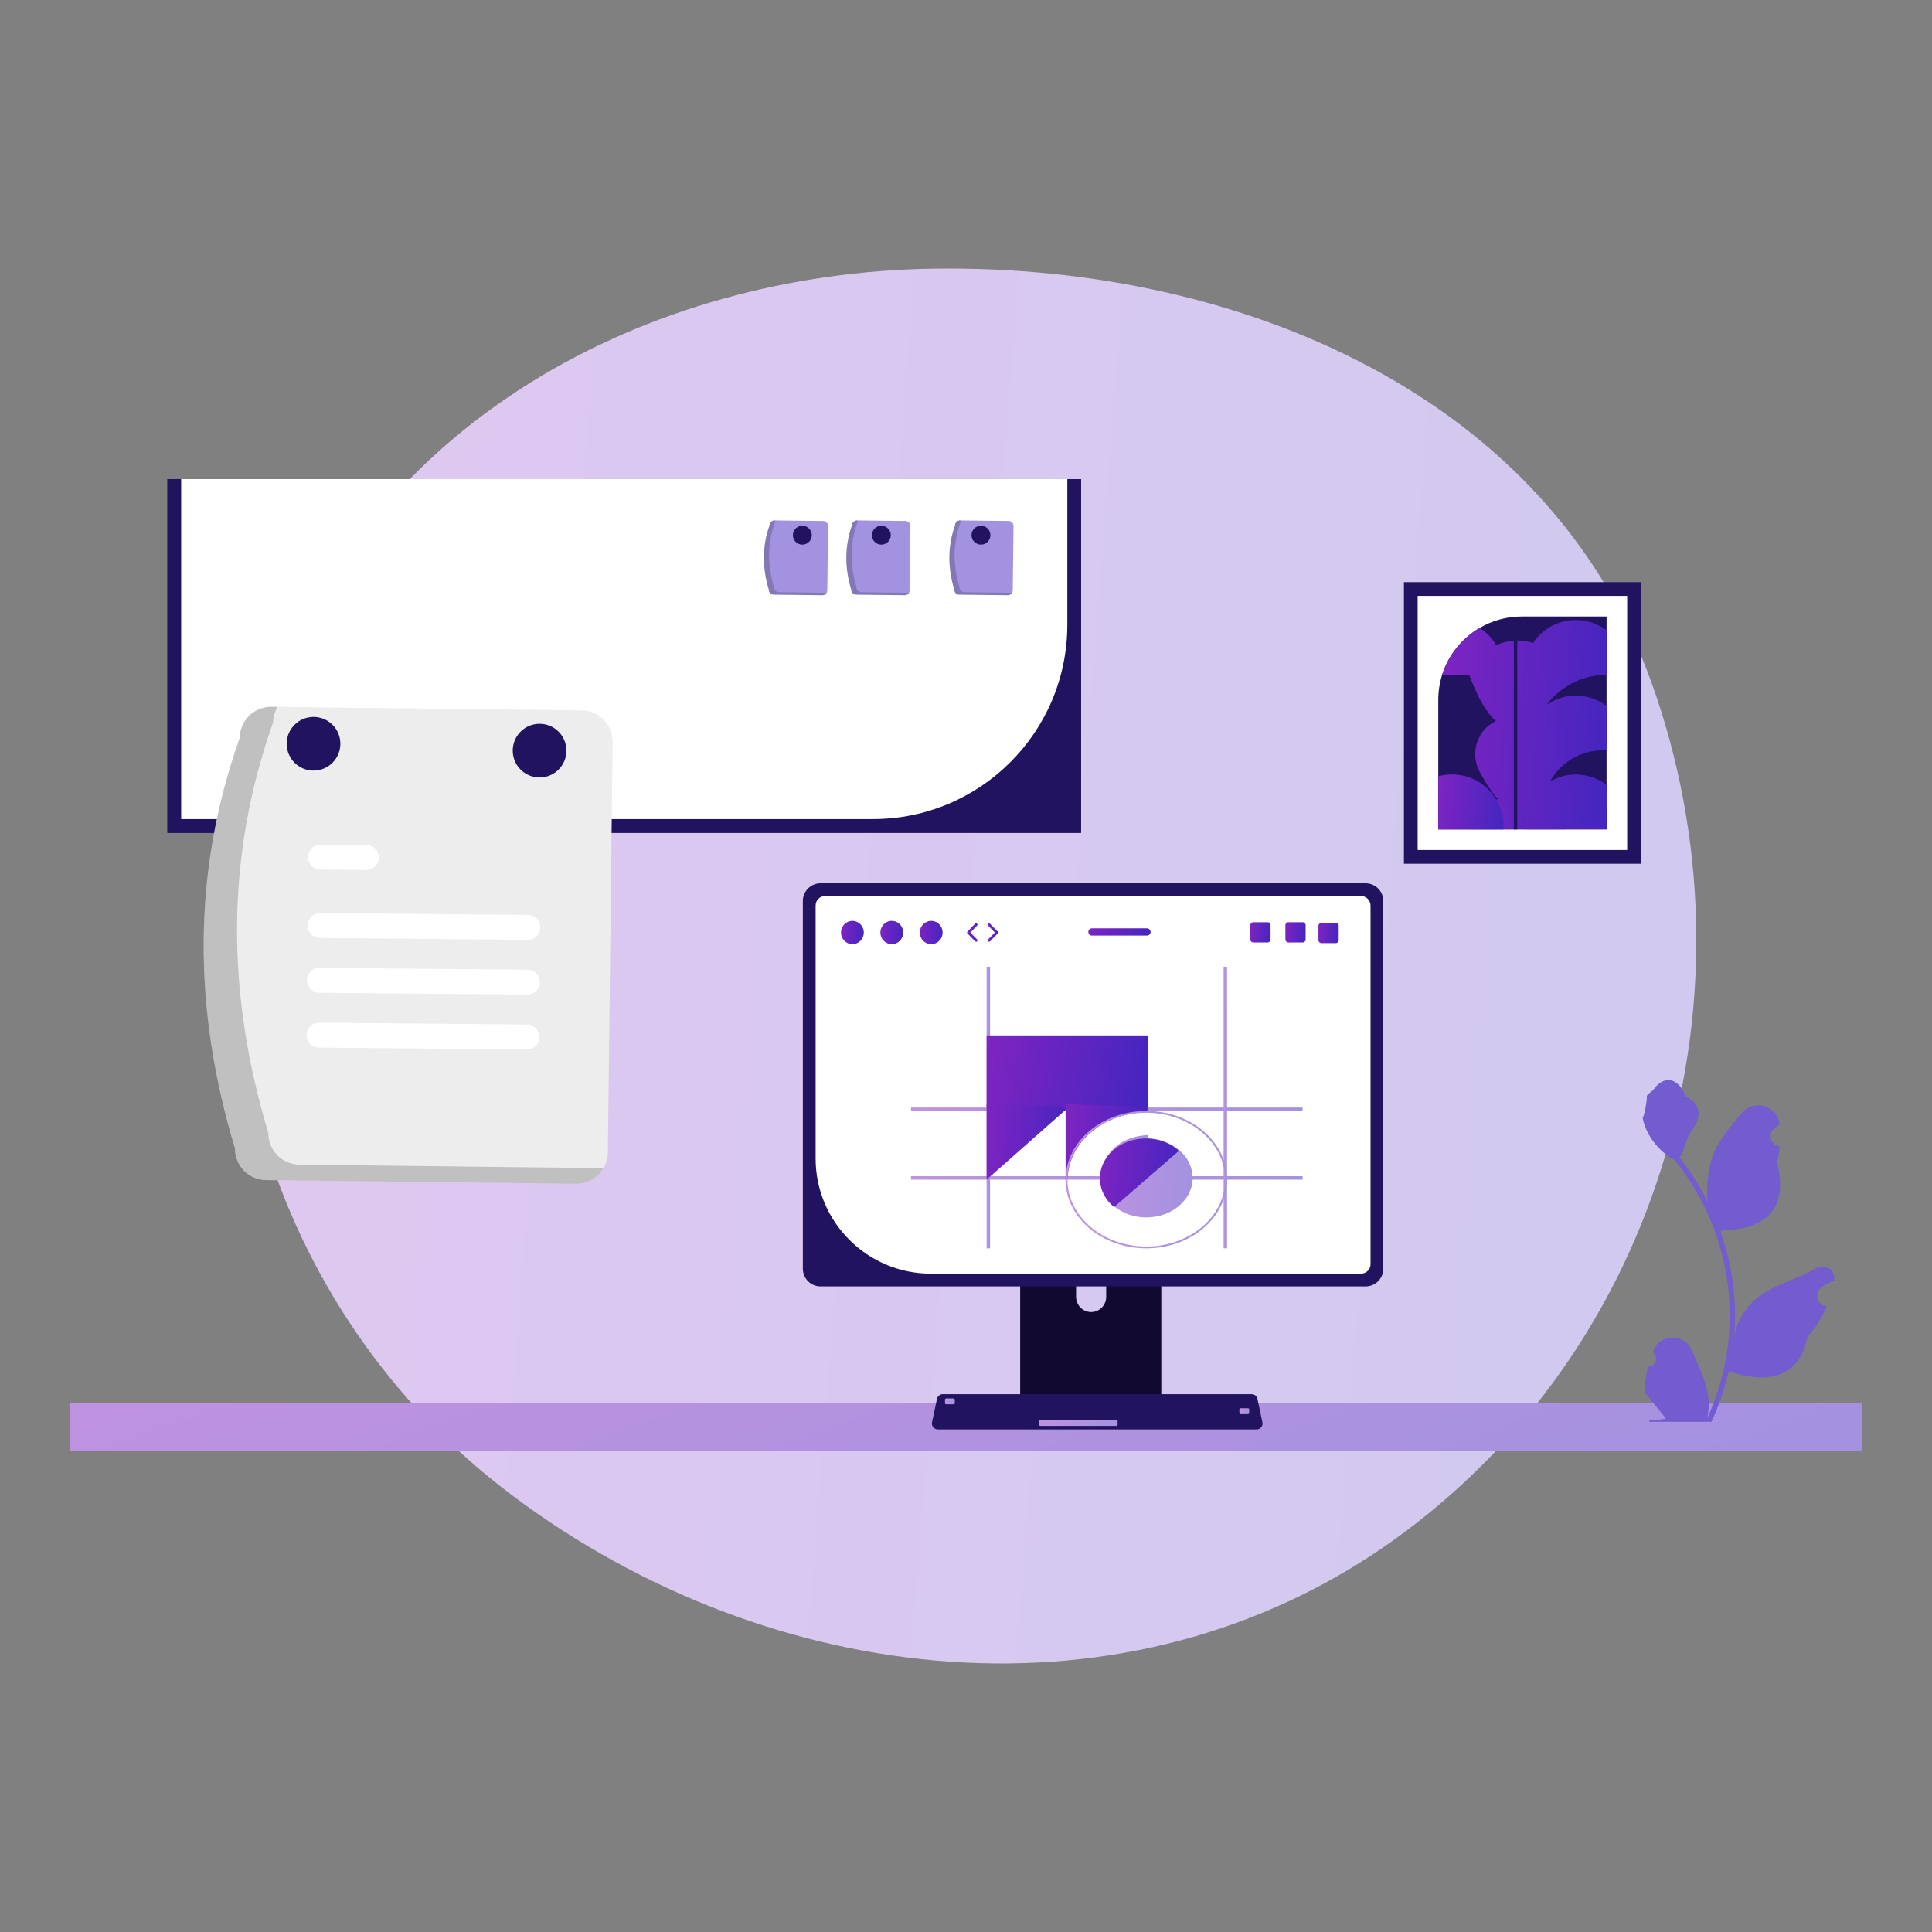 <svg width="1000" height="1000" viewBox="0 0 1000 1000" fill="none" xmlns="http://www.w3.org/2000/svg">
<rect x="0" y="0" width="1000" height="1000" fill="#808080" stroke="none"/>
<path fill-rule="evenodd" clip-rule="evenodd" d="M484.366 139.042C642.158 137.072 801.572 205.092 854.76 353.109C912.595 514.057 860.457 697.89 720.946 797.418C584.134 895.019 399.297 874.823 264.952 773.879C138.007 678.494 89.705 511.79 141.472 362.011C190.6 219.865 333.479 140.925 484.366 139.042Z" fill="url(#paint0_linear_4139_3736)"/>
<path d="M964 726.117H36V751H964V726.117Z" fill="url(#paint1_linear_4139_3736)"/>
<path d="M559.557 248H86.668V431.071H559.557V248Z" fill="#221360"/>
<path d="M559.557 248H86.668V431.071H559.557V248Z" fill="#221360"/>
<path d="M93.777 248V423.961H451.811C507.389 423.961 552.444 378.916 552.444 323.35V248H93.777Z" fill="white"/>
<path d="M597.546 619.882H531.537C529.6 619.882 528.035 621.464 528.035 623.419V727.663H601.084V623.419C601.084 621.464 599.502 619.882 597.546 619.882ZM572.568 671.338C572.568 673.097 571.982 674.697 570.986 676.012C569.564 677.896 567.306 679.123 564.764 679.123C562.24 679.123 559.982 677.896 558.56 676.012C557.564 674.697 556.977 673.097 556.977 671.338V659.234C557.013 654.986 560.497 651.52 564.764 651.52C569.031 651.52 572.533 654.986 572.568 659.234V671.338Z" fill="#110930"/>
<path d="M527.805 724.339V734.381C527.805 735.466 528.676 736.354 529.76 736.354H599.342C600.409 736.354 601.298 735.466 601.298 734.381V724.339H527.805Z" fill="#221360"/>
<path d="M706.861 457.198H424.692C419.661 457.198 415.555 461.304 415.555 466.334V656.692C415.555 661.74 419.661 665.845 424.692 665.845H706.861C711.892 665.845 715.999 661.74 715.999 656.692V466.334C715.999 461.304 711.892 457.198 706.861 457.198Z" fill="#221360"/>
<path d="M704.479 463.792H427.057C424.357 463.792 422.168 465.981 422.168 468.68V599.729C422.168 632.457 448.951 659.234 481.685 659.234H704.497C707.186 659.234 709.386 657.034 709.386 654.346V468.698C709.386 466 707.178 463.792 704.479 463.792Z" fill="white"/>
<path d="M653.421 736.194L651.305 726.188L650.861 724.037C650.576 722.633 649.332 721.62 647.892 721.62H487.945C486.523 721.62 485.278 722.633 484.976 724.037L484.532 726.188L482.416 736.194C482.239 737.101 482.452 738.025 483.039 738.736C483.608 739.447 484.479 739.856 485.385 739.856H650.452C651.376 739.856 652.23 739.447 652.816 738.736C653.385 738.025 653.616 737.101 653.421 736.194Z" fill="#221360"/>
<path d="M493.553 723.812H489.781C489.419 723.812 489.125 724.105 489.125 724.468V726.205C489.125 726.568 489.419 726.861 489.781 726.861H493.553C493.915 726.861 494.209 726.568 494.209 726.205V724.468C494.209 724.105 493.915 723.812 493.553 723.812Z" fill="url(#paint2_linear_4139_3736)"/>
<path d="M645.947 728.894H642.176C641.813 728.894 641.52 729.188 641.52 729.55V731.288C641.52 731.65 641.813 731.944 642.176 731.944H645.947C646.31 731.944 646.603 731.65 646.603 731.288V729.55C646.603 729.188 646.31 728.894 645.947 728.894Z" fill="url(#paint3_linear_4139_3736)"/>
<path d="M577.823 734.994H538.465C538.102 734.994 537.809 735.287 537.809 735.65V737.387C537.809 737.749 538.102 738.043 538.465 738.043H577.823C578.185 738.043 578.479 737.749 578.479 737.387V735.65C578.479 735.287 578.185 734.994 577.823 734.994Z" fill="url(#paint4_linear_4139_3736)"/>
<path d="M121.613 594.403C100.277 523.668 98.941 452.833 124.098 381.867C124.213 372.91 131.558 365.737 140.517 365.831L301.064 367.707C310.023 367.822 317.198 375.165 317.103 384.122L314.618 596.658C314.503 605.615 307.159 612.788 298.2 612.694L137.652 610.818C128.694 610.703 121.519 603.36 121.613 594.403Z" fill="#EDEDED"/>
<path opacity="0.2" d="M154.924 602.822C145.965 602.707 138.791 595.364 138.885 586.407C117.549 515.672 116.213 444.838 141.37 373.871C141.42 371.047 142.216 368.286 143.676 365.868L140.517 365.831C131.558 365.736 124.213 372.91 124.098 381.866C98.941 452.833 100.277 523.667 121.613 594.402C121.519 603.359 128.694 610.702 137.652 610.817L298.199 612.694C304.005 612.742 309.39 609.677 312.312 604.661L154.924 602.822Z" fill="#0D0D0D"/>
<path d="M273.183 486.456L165.594 485.497C162.028 485.461 159.167 482.542 159.203 478.977C159.239 475.419 162.149 472.561 165.709 472.589L273.298 473.548C276.863 473.591 279.718 476.515 279.675 480.079C279.632 483.628 276.732 486.476 273.183 486.456Z" fill="white"/>
<path d="M189.576 450.314L165.907 450.103C162.342 450.082 159.468 447.176 159.488 443.611C159.509 440.047 162.416 437.174 165.981 437.194L166.022 437.195L189.691 437.406C193.257 437.449 196.112 440.373 196.069 443.937C196.026 447.486 193.126 450.334 189.576 450.314Z" fill="white"/>
<path d="M272.674 543.202L165.085 542.243C161.52 542.2 158.665 539.275 158.708 535.711C158.75 532.163 161.65 529.315 165.2 529.335L272.789 530.294C276.354 530.315 279.228 533.221 279.207 536.785C279.187 540.35 276.28 543.223 272.715 543.202L272.674 543.202Z" fill="white"/>
<path d="M272.929 514.829L165.339 513.87C161.774 513.842 158.906 510.93 158.934 507.366C158.961 503.802 161.874 500.934 165.439 500.962L165.454 500.962L273.044 501.921C276.609 501.964 279.464 504.888 279.421 508.453C279.378 512.001 276.478 514.849 272.929 514.829Z" fill="white"/>
<path d="M162.282 398.862C169.956 398.862 176.178 392.642 176.178 384.97C176.178 377.297 169.956 371.077 162.282 371.077C154.608 371.077 148.387 377.297 148.387 384.97C148.387 392.642 154.608 398.862 162.282 398.862Z" fill="#221360"/>
<path d="M279.286 402.417C286.96 402.417 293.182 396.197 293.182 388.524C293.182 380.852 286.96 374.632 279.286 374.632C271.612 374.632 265.391 380.852 265.391 388.524C265.391 396.197 271.612 402.417 279.286 402.417Z" fill="#221360"/>
<path d="M441.197 488.716C444.457 488.716 447.1 486.014 447.1 482.682C447.1 479.349 444.457 476.648 441.197 476.648C437.936 476.648 435.293 479.349 435.293 482.682C435.293 486.014 437.936 488.716 441.197 488.716Z" fill="url(#paint5_linear_4139_3736)"/>
<path d="M461.591 488.716C464.852 488.716 467.495 486.014 467.495 482.682C467.495 479.349 464.852 476.648 461.591 476.648C458.331 476.648 455.688 479.349 455.688 482.682C455.688 486.014 458.331 488.716 461.591 488.716Z" fill="url(#paint6_linear_4139_3736)"/>
<path d="M481.986 488.716C485.246 488.716 487.889 486.014 487.889 482.682C487.889 479.349 485.246 476.648 481.986 476.648C478.725 476.648 476.082 479.349 476.082 482.682C476.082 486.014 478.725 488.716 481.986 488.716Z" fill="url(#paint7_linear_4139_3736)"/>
<path d="M505.24 487.451C505.059 487.451 504.878 487.381 504.741 487.241L500.758 483.17C500.492 482.898 500.492 482.465 500.758 482.194L504.741 478.123C505.012 477.847 505.454 477.843 505.728 478.112C506.004 478.381 506.009 478.823 505.739 479.099L502.233 482.682L505.739 486.265C506.009 486.54 506.004 486.982 505.728 487.252C505.593 487.385 505.416 487.451 505.24 487.451Z" fill="url(#paint8_linear_4139_3736)"/>
<path d="M511.933 487.451C511.756 487.451 511.58 487.385 511.444 487.252C511.169 486.982 511.164 486.541 511.433 486.265L514.939 482.682L511.433 479.099C511.164 478.824 511.169 478.381 511.444 478.112C511.719 477.842 512.162 477.847 512.432 478.123L516.415 482.194C516.68 482.465 516.68 482.898 516.415 483.17L512.432 487.241C512.295 487.381 512.114 487.451 511.933 487.451Z" fill="url(#paint9_linear_4139_3736)"/>
<path d="M674.252 477.347H666.845C666.001 477.347 665.316 478.031 665.316 478.875V486.287C665.316 487.132 666.001 487.816 666.845 487.816H674.252C675.097 487.816 675.788 487.132 675.788 486.287V478.875C675.788 478.031 675.097 477.347 674.252 477.347Z" fill="url(#paint10_linear_4139_3736)"/>
<path d="M656.1 477.347H648.693C647.848 477.347 647.164 478.031 647.164 478.875V486.287C647.164 487.132 647.848 487.816 648.693 487.816H656.1C656.945 487.816 657.636 487.132 657.636 486.287V478.875C657.636 478.031 656.945 477.347 656.1 477.347Z" fill="url(#paint11_linear_4139_3736)"/>
<path d="M691.354 477.696H683.947C683.102 477.696 682.418 478.38 682.418 479.224V486.636C682.418 487.481 683.102 488.165 683.947 488.165H691.354C692.198 488.165 692.89 487.481 692.89 486.636V479.224C692.89 478.38 692.198 477.696 691.354 477.696Z" fill="url(#paint12_linear_4139_3736)"/>
<path d="M593.674 480.515H565.184C564.151 480.515 563.32 481.353 563.32 482.379C563.32 483.405 564.151 484.242 565.184 484.242H593.674C594.7 484.242 595.538 483.405 595.538 482.379C595.538 481.353 594.7 480.515 593.674 480.515Z" fill="url(#paint13_linear_4139_3736)"/>
<path d="M493.934 305.214C490.588 294.121 490.379 283.013 494.324 271.884C494.342 270.48 495.494 269.355 496.899 269.37L522.075 269.664C523.48 269.682 524.605 270.834 524.59 272.238L524.201 305.567C524.183 306.972 523.031 308.097 521.626 308.082L496.449 307.788C495.045 307.77 493.919 306.618 493.934 305.214Z" fill="#A292E0"/>
<path opacity="0.2" d="M499.158 306.534C497.753 306.516 496.628 305.364 496.643 303.96C493.297 292.867 493.087 281.759 497.032 270.631C497.04 270.188 497.165 269.755 497.394 269.376L496.899 269.37C495.494 269.355 494.342 270.48 494.324 271.884C490.379 283.013 490.588 294.121 493.934 305.214C493.919 306.618 495.045 307.77 496.449 307.788L521.626 308.082C522.536 308.089 523.381 307.609 523.839 306.822L499.158 306.534Z" fill="#0D0D0D"/>
<path d="M440.602 305.214C437.256 294.121 437.047 283.013 440.992 271.884C441.01 270.48 442.162 269.355 443.567 269.37L468.743 269.664C470.148 269.682 471.273 270.834 471.258 272.238L470.869 305.567C470.851 306.972 469.699 308.097 468.294 308.082L443.117 307.788C441.713 307.77 440.587 306.618 440.602 305.214Z" fill="#A292E0"/>
<path opacity="0.2" d="M445.826 306.534C444.421 306.516 443.296 305.364 443.311 303.96C439.965 292.867 439.755 281.759 443.7 270.631C443.708 270.188 443.833 269.755 444.062 269.376L443.567 269.37C442.162 269.355 441.01 270.48 440.992 271.884C437.047 283.013 437.256 294.121 440.602 305.214C440.587 306.618 441.713 307.77 443.117 307.788L468.294 308.082C469.204 308.089 470.049 307.609 470.507 306.822L445.826 306.534Z" fill="#0D0D0D"/>
<path d="M397.934 305.214C394.588 294.121 394.379 283.013 398.324 271.884C398.342 270.48 399.494 269.355 400.899 269.37L426.075 269.664C427.48 269.682 428.605 270.834 428.59 272.238L428.201 305.567C428.183 306.972 427.031 308.097 425.626 308.082L400.449 307.788C399.045 307.77 397.919 306.618 397.934 305.214Z" fill="#A292E0"/>
<path opacity="0.2" d="M403.158 306.534C401.753 306.516 400.628 305.364 400.643 303.96C397.297 292.867 397.087 281.759 401.032 270.631C401.04 270.188 401.165 269.755 401.394 269.376L400.899 269.37C399.494 269.355 398.342 270.48 398.324 271.884C394.379 283.013 394.588 294.121 397.934 305.214C397.919 306.618 399.045 307.77 400.449 307.788L425.626 308.082C426.536 308.089 427.381 307.609 427.839 306.822L403.158 306.534Z" fill="#0D0D0D"/>
<path d="M415.292 281.901C417.993 281.901 420.182 279.712 420.182 277.012C420.182 274.312 417.993 272.123 415.292 272.123C412.592 272.123 410.402 274.312 410.402 277.012C410.402 279.712 412.592 281.901 415.292 281.901Z" fill="#221360"/>
<path d="M456.183 281.901C458.884 281.901 461.073 279.712 461.073 277.012C461.073 274.312 458.884 272.123 456.183 272.123C453.482 272.123 451.293 274.312 451.293 277.012C451.293 279.712 453.482 281.901 456.183 281.901Z" fill="#221360"/>
<path d="M507.738 281.901C510.438 281.901 512.628 279.712 512.628 277.012C512.628 274.312 510.438 272.123 507.738 272.123C505.037 272.123 502.848 274.312 502.848 277.012C502.848 279.712 505.037 281.901 507.738 281.901Z" fill="#221360"/>
<path d="M849.335 301.322H726.668V447.067H849.335V301.322Z" fill="#221360"/>
<path d="M733.777 439.958H842.222V308.431H733.777V439.958Z" fill="white"/>
<path d="M787.716 319.095C779.734 319.095 772.25 321.264 765.832 325.032C756.694 330.4 749.69 339.02 746.436 349.311C745.139 353.434 744.445 357.807 744.445 362.357V429.293H831.556V319.095H787.716Z" fill="#221360"/>
<path d="M810.546 429.244H760.445C762.872 422.371 768.045 416.792 774.653 413.852C777.966 412.364 781.633 411.532 785.495 411.532C788.277 411.532 790.97 411.957 793.485 412.772C801.44 415.269 807.782 421.415 810.546 429.244Z" fill="url(#paint14_linear_4139_3736)"/>
<path d="M751.556 400.855C749.103 400.855 746.703 401.193 744.445 401.815V429.293H778.152C778.205 428.707 778.223 428.12 778.223 427.516C778.223 422.521 776.836 417.829 774.454 413.848C769.779 406.063 761.281 400.855 751.556 400.855Z" fill="url(#paint15_linear_4139_3736)"/>
<path d="M831.558 349.261V326.236C827.129 322.906 821.601 320.922 815.613 320.922C806.383 320.922 798.252 325.634 793.486 332.789C790.971 331.975 788.278 331.55 785.497 331.55C781.635 331.55 777.967 332.382 774.655 333.87C774.602 333.893 774.553 333.924 774.501 333.948C774.485 333.921 774.471 333.892 774.455 333.866C772.304 330.293 769.353 327.254 765.833 325.032C756.695 330.4 749.691 339.02 746.438 349.311H760.466C764.94 361.4 769.557 369.101 774.292 373.197C764.489 377.776 760.736 389.935 765.867 399.489C775.969 418.3 783.838 422.206 790.579 418.587C789.591 421.367 789.04 424.355 789.04 427.473C789.04 428.075 789.057 428.659 789.11 429.244H831.558V406.218C827.129 402.888 821.601 400.905 815.613 400.905C810.775 400.905 806.244 402.209 802.336 404.472L802.42 404.323C807.897 394.566 818.103 388.413 829.294 388.413H831.557V365.388C827.129 362.058 821.601 360.074 815.613 360.074C809.974 360.074 804.75 361.84 800.449 364.84L800.621 364.618C808.075 355.032 819.412 349.261 831.558 349.261Z" fill="url(#paint16_linear_4139_3736)"/>
<path d="M785.332 327.982H783.555V429.293H785.332V327.982Z" fill="#221360"/>
<path d="M853.002 707.319C856.675 707.549 858.705 702.987 855.926 700.328L855.65 699.229C855.686 699.141 855.723 699.053 855.76 698.965C859.474 690.111 872.062 690.172 875.744 699.04C879.013 706.91 883.175 714.794 884.199 723.116C884.659 726.79 884.452 730.532 883.637 734.137C891.295 717.41 895.326 699.146 895.326 680.778C895.326 676.163 895.073 671.548 894.556 666.945C894.131 663.179 893.546 659.437 892.788 655.729C888.689 635.685 879.813 616.594 867.01 600.648C860.855 597.285 855.723 592.027 852.623 585.725C851.509 583.451 850.636 581.006 850.223 578.515C850.923 578.607 852.864 567.942 852.335 567.288C853.312 565.807 855.059 565.071 856.125 563.626C861.427 556.439 868.731 557.694 872.545 567.46C880.691 571.571 880.77 578.388 875.771 584.944C872.591 589.115 872.154 594.759 869.364 599.225C869.651 599.592 869.95 599.948 870.237 600.316C875.501 607.066 880.054 614.321 883.892 621.944C882.807 613.472 884.409 603.267 887.139 596.688C890.247 589.192 896.072 582.879 901.202 576.399C907.364 568.615 919.999 572.012 921.084 581.879C921.095 581.975 921.105 582.07 921.115 582.166C920.353 582.595 919.607 583.052 918.878 583.534C914.719 586.284 916.156 592.73 921.084 593.491L921.196 593.508C920.92 596.252 920.449 598.972 919.76 601.647C926.341 627.092 912.133 636.359 891.847 636.776C891.399 637.005 890.962 637.235 890.515 637.453C892.57 643.239 894.212 649.174 895.429 655.189C896.52 660.504 897.278 665.877 897.702 671.273C898.231 678.08 898.185 684.922 897.611 691.718L897.645 691.477C899.103 683.992 903.168 677.001 909.07 672.157C917.862 664.936 930.284 662.277 939.769 656.473C944.335 653.679 950.186 657.289 949.389 662.582L949.35 662.835C947.938 663.409 946.56 664.075 945.228 664.821C944.466 665.251 943.72 665.707 942.991 666.189C938.832 668.939 940.269 675.385 945.197 676.146L945.309 676.163C945.389 676.175 945.458 676.186 945.538 676.198C943.116 681.949 939.74 687.287 935.514 691.891C931.399 714.103 913.726 716.21 894.821 709.742H894.809C892.742 718.742 889.722 727.536 885.841 735.916H853.805C853.69 735.56 853.587 735.193 853.484 734.837C856.446 735.021 859.432 734.848 862.348 734.309C859.971 731.393 857.594 728.454 855.218 725.538C855.16 725.481 855.114 725.423 855.068 725.366C853.863 723.874 852.646 722.393 851.44 720.9L851.439 720.898C851.364 716.317 851.914 711.75 853.002 707.319Z" fill="#735CD0"/>
<path d="M674.221 608.809H471.555V610.587H674.221V608.809Z" fill="url(#paint17_linear_4139_3736)"/>
<path d="M674.221 573.261H471.555V575.039H674.221V573.261Z" fill="url(#paint18_linear_4139_3736)"/>
<path d="M635.11 500.389H633.332V646.134H635.11V500.389Z" fill="url(#paint19_linear_4139_3736)"/>
<path d="M512.446 500.389H510.668V646.134H512.446V500.389Z" fill="url(#paint20_linear_4139_3736)"/>
<path d="M594.224 535.936H510.668V573.261H594.224V535.936Z" fill="url(#paint21_linear_4139_3736)"/>
<path d="M510.668 571.484V610.587L553.335 572.881L510.668 571.484Z" fill="url(#paint22_linear_4139_3736)"/>
<path d="M594.221 572.881V574.277L593.669 574.747L592.554 575.697C570.866 576.325 553.349 591.24 552.558 609.735L551.564 610.582L551.555 610.587V571.484L594.221 572.881Z" fill="url(#paint23_linear_4139_3736)"/>
<path d="M593.332 575.039C593.232 575.039 593.127 575.039 593.027 575.043C570.309 575.18 551.846 590.821 551.564 610.126C551.555 610.281 551.555 610.432 551.555 610.587C551.555 630.188 570.295 646.134 593.332 646.134C616.37 646.134 635.11 630.188 635.11 610.587C635.11 590.985 616.37 575.039 593.332 575.039ZM593.332 645.223C570.825 645.223 552.51 629.687 552.51 610.587C552.51 610.154 552.519 609.725 552.543 609.297C553.321 591.19 570.572 576.588 591.929 575.973C592.392 575.955 592.86 575.95 593.332 575.95C615.84 575.95 634.155 591.487 634.155 610.587C634.155 629.687 615.84 645.223 593.332 645.223Z" fill="url(#paint24_linear_4139_3736)"/>
<path d="M571.714 610.587L569.332 610.573C569.333 610.357 569.715 588.964 594.079 587.481L594.221 589.905C572.124 591.251 571.72 609.798 571.714 610.587Z" fill="url(#paint25_linear_4139_3736)"/>
<path d="M617.323 609.244C617.231 606.659 616.596 604.117 615.454 601.771C614.313 599.425 612.689 597.321 610.679 595.586C605.953 591.473 599.775 589.214 593.38 589.259H593.332C580.277 589.259 569.622 598.181 569.342 609.244C569.332 609.394 569.332 609.548 569.332 609.698C569.332 615.486 572.169 620.716 576.722 624.435C581.371 628.163 587.261 630.185 593.332 630.137H593.38C606.591 630.114 617.332 620.956 617.332 609.698C617.332 609.548 617.332 609.394 617.323 609.244Z" fill="url(#paint26_linear_4139_3736)"/>
<path d="M610.221 595.653L609.516 596.263L577.345 624.196L576.64 624.806C572.138 621.047 569.332 615.762 569.332 609.913C569.332 609.762 569.332 609.606 569.341 609.455C569.619 598.275 580.156 589.259 593.066 589.259H593.113C599.438 589.213 605.547 591.497 610.221 595.653Z" fill="url(#paint27_linear_4139_3736)"/>
<defs>
<linearGradient id="paint0_linear_4139_3736" x1="121" y1="139" x2="929.389" y2="202.043" gradientUnits="userSpaceOnUse">
<stop stop-color="#DFC8F0"/>
<stop offset="1" stop-color="#D0C9EF"/>
</linearGradient>
<linearGradient id="paint1_linear_4139_3736" x1="36" y1="726.117" x2="150.671" y2="1044.2" gradientUnits="userSpaceOnUse">
<stop stop-color="#BF92E0"/>
<stop offset="1" stop-color="#A292E0"/>
</linearGradient>
<linearGradient id="paint2_linear_4139_3736" x1="489.125" y1="723.812" x2="494.504" y2="724.479" gradientUnits="userSpaceOnUse">
<stop stop-color="#BF92E0"/>
<stop offset="1" stop-color="#A292E0"/>
</linearGradient>
<linearGradient id="paint3_linear_4139_3736" x1="641.52" y1="728.894" x2="646.899" y2="729.561" gradientUnits="userSpaceOnUse">
<stop stop-color="#BF92E0"/>
<stop offset="1" stop-color="#A292E0"/>
</linearGradient>
<linearGradient id="paint4_linear_4139_3736" x1="537.809" y1="734.994" x2="559.833" y2="756.841" gradientUnits="userSpaceOnUse">
<stop stop-color="#BF92E0"/>
<stop offset="1" stop-color="#A292E0"/>
</linearGradient>
<linearGradient id="paint5_linear_4139_3736" x1="435.293" y1="476.648" x2="447.912" y2="477.566" gradientUnits="userSpaceOnUse">
<stop stop-color="#7E24C1"/>
<stop offset="1" stop-color="#4425C0"/>
</linearGradient>
<linearGradient id="paint6_linear_4139_3736" x1="455.688" y1="476.648" x2="468.306" y2="477.566" gradientUnits="userSpaceOnUse">
<stop stop-color="#7E24C1"/>
<stop offset="1" stop-color="#4425C0"/>
</linearGradient>
<linearGradient id="paint7_linear_4139_3736" x1="476.082" y1="476.648" x2="488.701" y2="477.566" gradientUnits="userSpaceOnUse">
<stop stop-color="#7E24C1"/>
<stop offset="1" stop-color="#4425C0"/>
</linearGradient>
<linearGradient id="paint8_linear_4139_3736" x1="500.559" y1="477.913" x2="506.328" y2="478.155" gradientUnits="userSpaceOnUse">
<stop stop-color="#7E24C1"/>
<stop offset="1" stop-color="#4425C0"/>
</linearGradient>
<linearGradient id="paint9_linear_4139_3736" x1="511.234" y1="477.913" x2="517.004" y2="478.155" gradientUnits="userSpaceOnUse">
<stop stop-color="#7E24C1"/>
<stop offset="1" stop-color="#4425C0"/>
</linearGradient>
<linearGradient id="paint10_linear_4139_3736" x1="665.316" y1="477.347" x2="676.505" y2="478.179" gradientUnits="userSpaceOnUse">
<stop stop-color="#7E24C1"/>
<stop offset="1" stop-color="#4425C0"/>
</linearGradient>
<linearGradient id="paint11_linear_4139_3736" x1="647.164" y1="477.347" x2="658.353" y2="478.179" gradientUnits="userSpaceOnUse">
<stop stop-color="#7E24C1"/>
<stop offset="1" stop-color="#4425C0"/>
</linearGradient>
<linearGradient id="paint12_linear_4139_3736" x1="682.418" y1="477.696" x2="693.607" y2="478.528" gradientUnits="userSpaceOnUse">
<stop stop-color="#7E24C1"/>
<stop offset="1" stop-color="#4425C0"/>
</linearGradient>
<linearGradient id="paint13_linear_4139_3736" x1="563.32" y1="480.515" x2="587.81" y2="496.261" gradientUnits="userSpaceOnUse">
<stop stop-color="#7E24C1"/>
<stop offset="1" stop-color="#4425C0"/>
</linearGradient>
<linearGradient id="paint14_linear_4139_3736" x1="760.445" y1="411.532" x2="811.99" y2="422.377" gradientUnits="userSpaceOnUse">
<stop stop-color="#7E24C1"/>
<stop offset="1" stop-color="#4425C0"/>
</linearGradient>
<linearGradient id="paint15_linear_4139_3736" x1="744.445" y1="400.855" x2="780.454" y2="404.036" gradientUnits="userSpaceOnUse">
<stop stop-color="#7E24C1"/>
<stop offset="1" stop-color="#4425C0"/>
</linearGradient>
<linearGradient id="paint16_linear_4139_3736" x1="746.438" y1="320.922" x2="837.577" y2="326.249" gradientUnits="userSpaceOnUse">
<stop stop-color="#7E24C1"/>
<stop offset="1" stop-color="#4425C0"/>
</linearGradient>
<linearGradient id="paint17_linear_4139_3736" x1="471.555" y1="608.809" x2="474.54" y2="634.131" gradientUnits="userSpaceOnUse">
<stop stop-color="#BF92E0"/>
<stop offset="1" stop-color="#A292E0"/>
</linearGradient>
<linearGradient id="paint18_linear_4139_3736" x1="471.555" y1="573.261" x2="474.54" y2="598.583" gradientUnits="userSpaceOnUse">
<stop stop-color="#BF92E0"/>
<stop offset="1" stop-color="#A292E0"/>
</linearGradient>
<linearGradient id="paint19_linear_4139_3736" x1="633.332" y1="500.389" x2="635.242" y2="500.39" gradientUnits="userSpaceOnUse">
<stop stop-color="#BF92E0"/>
<stop offset="1" stop-color="#A292E0"/>
</linearGradient>
<linearGradient id="paint20_linear_4139_3736" x1="510.668" y1="500.389" x2="512.578" y2="500.39" gradientUnits="userSpaceOnUse">
<stop stop-color="#BF92E0"/>
<stop offset="1" stop-color="#A292E0"/>
</linearGradient>
<linearGradient id="paint21_linear_4139_3736" x1="510.668" y1="535.936" x2="598.017" y2="550.481" gradientUnits="userSpaceOnUse">
<stop stop-color="#7E24C1"/>
<stop offset="1" stop-color="#4425C0"/>
</linearGradient>
<linearGradient id="paint22_linear_4139_3736" x1="510.668" y1="571.484" x2="556.208" y2="575.18" gradientUnits="userSpaceOnUse">
<stop stop-color="#7E24C1"/>
<stop offset="1" stop-color="#4425C0"/>
</linearGradient>
<linearGradient id="paint23_linear_4139_3736" x1="551.555" y1="571.484" x2="597.095" y2="575.18" gradientUnits="userSpaceOnUse">
<stop stop-color="#7E24C1"/>
<stop offset="1" stop-color="#4425C0"/>
</linearGradient>
<linearGradient id="paint24_linear_4139_3736" x1="551.555" y1="575.039" x2="640.644" y2="582.827" gradientUnits="userSpaceOnUse">
<stop stop-color="#BF92E0"/>
<stop offset="1" stop-color="#A292E0"/>
</linearGradient>
<linearGradient id="paint25_linear_4139_3736" x1="569.332" y1="587.481" x2="595.902" y2="589.609" gradientUnits="userSpaceOnUse">
<stop stop-color="#BF92E0"/>
<stop offset="1" stop-color="#A292E0"/>
</linearGradient>
<linearGradient id="paint26_linear_4139_3736" x1="569.332" y1="589.258" x2="620.512" y2="593.728" gradientUnits="userSpaceOnUse">
<stop stop-color="#BF92E0"/>
<stop offset="1" stop-color="#A292E0"/>
</linearGradient>
<linearGradient id="paint27_linear_4139_3736" x1="569.332" y1="589.258" x2="612.943" y2="592.989" gradientUnits="userSpaceOnUse">
<stop stop-color="#7E24C1"/>
<stop offset="1" stop-color="#4425C0"/>
</linearGradient>
</defs>
</svg>
